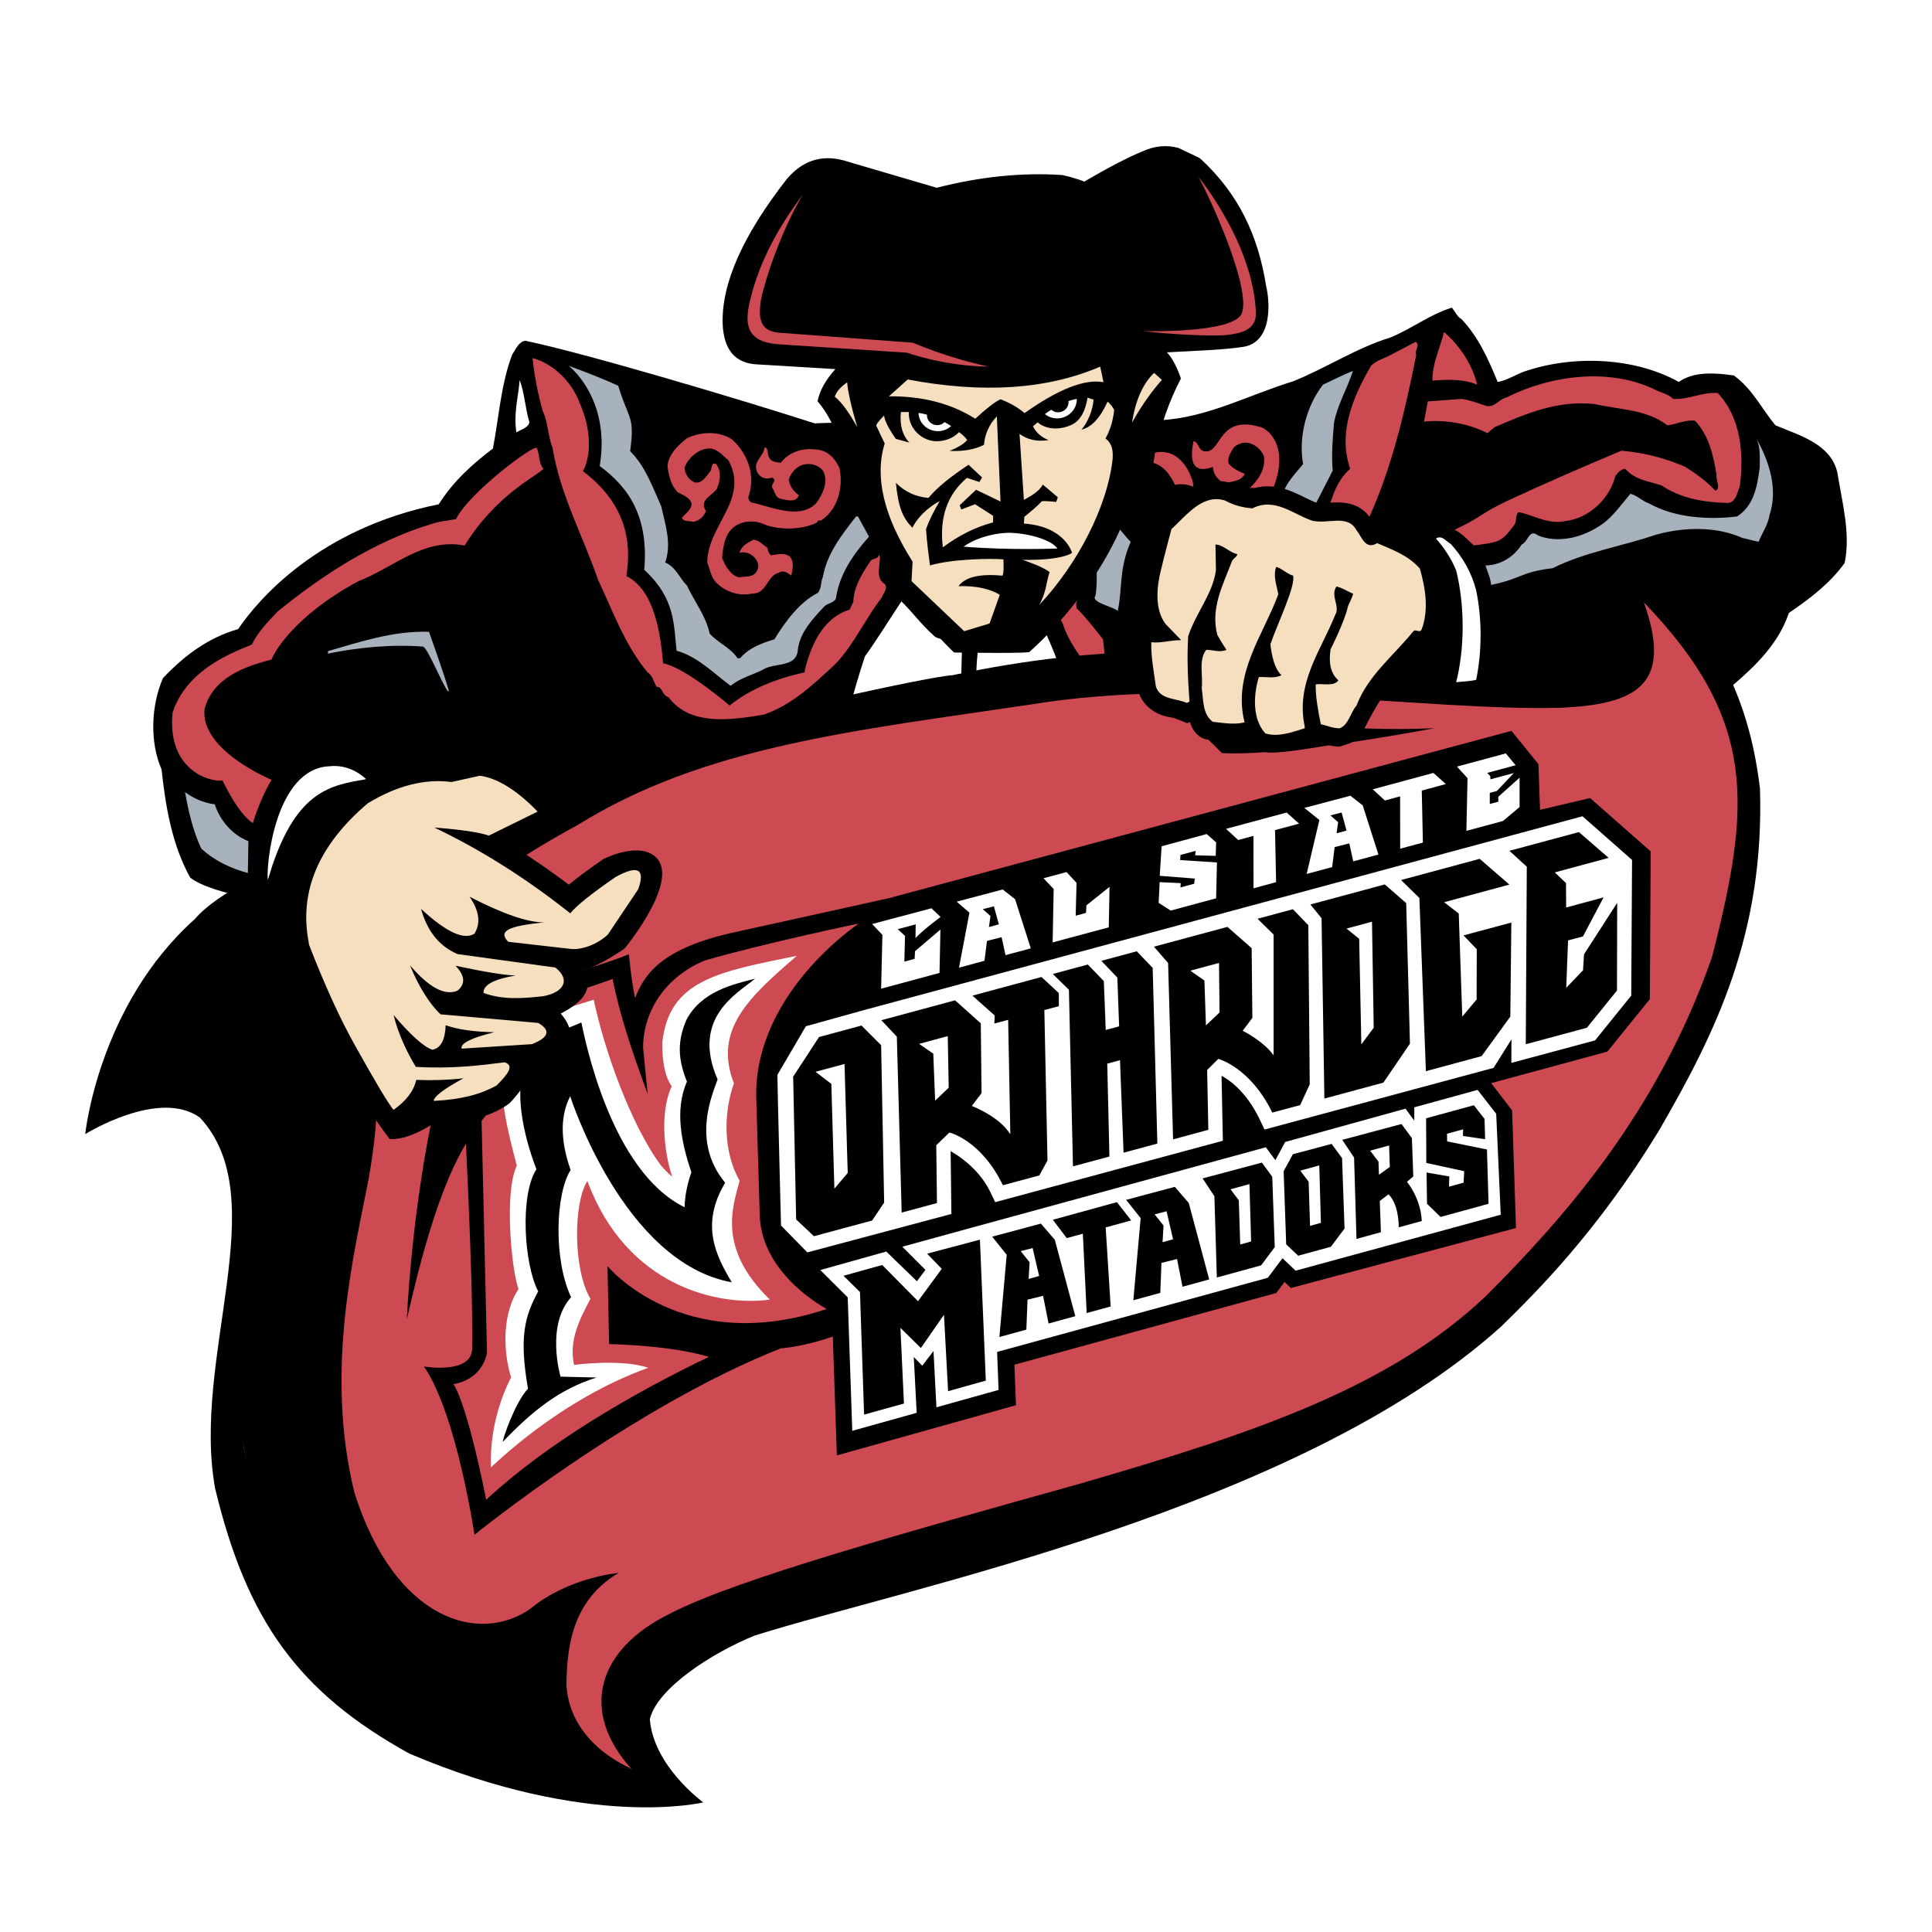 <?xml version="1.0" encoding="utf-8"?>
<!-- Generator: Adobe Illustrator 13.0.0, SVG Export Plug-In . SVG Version: 6.00 Build 14948)  -->
<!DOCTYPE svg PUBLIC "-//W3C//DTD SVG 1.0//EN" "http://www.w3.org/TR/2001/REC-SVG-20010904/DTD/svg10.dtd">
<svg version="1.0" id="Layer_1" xmlns="http://www.w3.org/2000/svg" xmlns:xlink="http://www.w3.org/1999/xlink" x="0px" y="0px"
	 width="192.756px" height="192.756px" viewBox="0 0 192.756 192.756" enable-background="new 0 0 192.756 192.756"
	 xml:space="preserve">
<g>
	<polygon fill-rule="evenodd" clip-rule="evenodd" fill="#FFFFFF" points="0,0 192.756,0 192.756,192.756 0,192.756 0,0 	"/>
	<path fill-rule="evenodd" clip-rule="evenodd" fill="#FFFFFF" d="M112.721,12.486c0.011-0.005,0.021-0.005,0.033-0.011
		c0.021-0.011,0.059-0.027,0.092-0.038L112.721,12.486L112.721,12.486z"/>
	<path fill-rule="evenodd" clip-rule="evenodd" d="M115.751,41.923c4.68-0.238,8.824-2.521,13.233-3.869
		c3.305-1.314,6.318-3.333,9.738-4.382c2.153-0.888,3.896-2.283,6.135-2.981c0.32,0.4,0.53,0.914,0.963,1.152
		c1.721,1.829,2.694,4.058,3.604,6.265c0.86-0.135,1.748-0.698,2.587-1.017c4.89-1.699,11.048-1.456,15.488,1.017
		c1.478-1.076,3.712-0.914,5.491-0.644c1.829,1.315,2.771,3.311,4.145,4.972c2.359,0.995,5.509,1.829,6.179,4.707
		c0.46,2.933,1.347,6.076,0.725,9.03c-1.477,2.045-3.495,3.582-5.562,4.977c-1.401,4.145-5.031,6.698-8.311,9.495
		c-3.019,2.5-145.437,19.791-145.329,18.898c-2.337-0.379-4.891-1.179-5.865-1.991c-1.796-3.251-2.445-6.99-2.851-10.783
		c-1.207-2.77-1.044-6.368,0.135-9.111c2.208-2.337,4.599-4.063,7.504-4.891c1.964-2.911,8.018-10.036,20.012-12.455
		c1.45-2.283,3.284-3.95,5.405-5.562c0.595-3.067,0.806-6.481,1.942-9.413c0.346-0.482,0.611-1.234,1.288-1.342
		c6.049,1.266,21.1,5.746,28.912,8.256C81.612,42.063,115.453,42.009,115.751,41.923L115.751,41.923z"/>
	<path fill-rule="evenodd" clip-rule="evenodd" fill="#CE4A53" d="M147.379,38.379c-1.374-0.59-2.986-0.514-4.464-0.406
		c-0.027-1.694,0.752-3.23,1.158-4.842C145.632,34.479,146.892,36.361,147.379,38.379L147.379,38.379z"/>
	<path fill-rule="evenodd" clip-rule="evenodd" fill="#CE4A53" d="M141.303,35.393c-1.239,6.211-2.688,12.346-5.49,17.88
		c-0.563,0.271-1.071-0.4-1.612-0.562c-0.487-0.649-1.104-1.348-1.667-1.883c0.433-1.478,0.941-2.986,2.175-4.058
		c-1.261-3.609,0.303-7.212,2.078-10.274c0.535-0.562,1.341-0.725,1.99-1.104l2.473-1.288
		C141.731,34.451,141.092,34.96,141.303,35.393L141.303,35.393z"/>
	<path fill-rule="evenodd" clip-rule="evenodd" fill="#CE4A53" d="M57.839,40.235c0.888,1.937,1.375,4.761,0.325,6.779
		c4.23,3.208,4.891,6.935,4.328,10.458c2.748,1.369,3.397,5.572,3.668,8.71c2.208,0.4,6.633,4.209,6.633,4.209
		c2.077-1.688,4.869-2.759,7.456-3.294c0.562-2.526,1.774-5.432,4.512-6.271l0.378-0.779c0.027-1.45,0.833-2.765,1.666-4.003
		c0.217-0.427,0.812-0.163,0.866-0.698l0.108,0.13c0.076,0.968-0.514,2.18,0.53,2.824c0.276,0.541-0.211,0.86-0.314,1.293
		c-1.698,2.175-2.748,4.653-4.658,6.666c-2.202,2.045-4.28,4.036-7.103,5.031c-3.171,0.536-7.391,1.207-9.544-1.748
		c-0.649-0.136-0.54-1.022-1.185-1.022c-0.297-0.482-0.406-1.158-0.887-1.423c-2.337-2.83-3.468-6.135-4.972-9.306
		c-1.509-4.382-3.771-8.467-4.523-13.152c-0.455-1.104-0.433-2.5-0.974-3.625c-0.476-1.699-0.828-3.468-1.017-5.296
		C55.253,36.307,57.115,38.163,57.839,40.235L57.839,40.235z"/>
	<path fill-rule="evenodd" clip-rule="evenodd" fill="#A7B2BC" d="M61.681,38.487c1.06,3.5,1.666,2.938,1.19,6.53
		c1.558,1.563,2.229,3.576,3.095,5.486c0.4,1.807,1.071,3.711,0.4,5.621c1.077,0.455,1.396,1.51,2.18,2.311
		c0.752,1.612,1.883,3.014,2.261,4.788c0.828,0.914,2.121,1.423,2.771,2.446h0.265c0.866-1.023,2.153-1.504,3.419-1.883
		c1.071-1.748,2.526-3.739,4.328-4.626c0.401-0.455,0.271-1.13,0.514-1.612c0.396-2.31,1.883-4.193,3.306-6.021H85.6l1.098,2.018
		c-1.558,1.742-2.981,3.787-3.3,6.184c-0.249,0.459-0.812,0.427-1.158,0.779c-1.157,1.233-2.451,2.607-2.64,4.328
		c-0.129,1.829-2.37,1.234-3.495,1.986c-1.158,0.568-2.175,0.795-3.219,1.596c-1.671-1.233-3.306-2.927-5.383-3.495
		c-0.292-2.527-0.086-5.194-3.224-8.067c0.443-5.194-1.439-8.153-4.448-10.36c0.952-5.589-1.828-8.981-3.095-9.999
		C56.736,36.496,59.527,37.497,61.681,38.487L61.681,38.487z"/>
	<path fill-rule="evenodd" clip-rule="evenodd" fill="#A7B2BC" d="M134.983,37.005c-0.535,1.699-1.536,3.338-1.888,5.167
		c-0.13,1.553-0.27,3.198-0.13,4.783l-1.721,3.359c-1.13,0.135-2.181-0.265-3.365-0.135c-0.026-1.585,1.158-2.683,2.132-3.874
		c-0.491-2.71,0.347-5.833,1.985-7.926C132.987,37.919,133.962,37.411,134.983,37.005L134.983,37.005z"/>
	<path fill-rule="evenodd" clip-rule="evenodd" fill="#CE4A53" d="M166.932,39.802c1.591,0.082,2.856-0.698,4.447-0.59
		c2.304,2.446,2.629,6.022,2.202,9.301c-0.271,0.595-0.331,1.536-1.158,1.666c-2.45-0.049-4.734-0.455-6.639-1.742
		c-1.271-0.433-2.667-0.541-3.635-1.667c-0.406,0.027-0.726,0.373-0.975,0.692c-0.584,2.289-2.58,4.226-4.972,4.518
		c-1.774,0.378-3.149-0.584-4.702-0.888c-0.329,0.331-0.162,0.839-0.378,1.218c-1.288,1.726-1.429,1.78-4.069,2.104
		c-0.648-0.541-1.157-1.212-1.937-1.558c2.716-1.266,2.56-1.601,5.227-2.868c3.754-1.742,7.58-3.408,11.426-5.021
		c2.262,0.189,4.388,0.752,6.373,1.612c1.051,0.67,2.078,1.396,2.987,2.364c0.595-0.163,0.054-0.996,0.136-1.537
		c-0.319-1.958-0.752-3.949-2.148-5.426c-0.975-0.135-1.808,0.346-2.77,0.455c-2.024-1.585-4.767-1.558-7.24-2.121
		c-3.737-0.406-6.881,0.968-10.003,2.31l-0.703,0.59c-1.883-0.963-4.226-1.369-6.324-1.152l0.378-2.018l3.42-0.244
		c0.834,0.136,1.612,0.433,2.391,0.698c0.888,0.189,1.294-0.698,2.019-0.828c4.307-2.207,10.273-3.04,14.852-0.784
		C165.725,39.185,166.423,39.293,166.932,39.802L166.932,39.802z"/>
	<path fill-rule="evenodd" clip-rule="evenodd" fill="#FFFFFF" d="M52.813,42.112c-0.06,0.541-0.865,0.757-1.293,1.027
		c-0.298-1.882,0.189-3.468,0.325-5.22C52.326,39.185,52.408,40.743,52.813,42.112L52.813,42.112z"/>
	<path fill-rule="evenodd" clip-rule="evenodd" fill="#CE4A53" d="M125.618,42.572c0.759,0.082,3.042,1.818,1.483,5.941
		c-0.379,1.617-1.51-0.076-2.392,0.189c0.157-0.265,1.536-1.32,1.418-3.035c-0.131-0.839-1.656-2.24-3.03-1.028
		c-0.329,0.487-0.648,1.028-0.52,1.618c0.46,0.514,1.028,0.779,1.618,1.022c-0.406,0.806-1.315,0.698-1.996,0.968
		c-0.396-0.189-1.147-0.698-1.181-1.666c-2.661,0.99-2.099-1.753-1.936-2.581c0.54,0.13,0.433,0.882,1.049,1.017
		C121.88,45.369,121.459,41.382,125.618,42.572L125.618,42.572z"/>
	<path fill-rule="evenodd" clip-rule="evenodd" fill="#CE4A53" d="M73.064,43.865c1.558,1.45,2.342,3.57,1.612,5.675
		c-0.054,0.266,0.081,0.422,0.27,0.59c1.548,0.254,4.842,1.867,6.509,0.049c0.649-0.915,1.24-2.147,0.649-3.224
		c-0.492-0.59-1.271-0.779-1.996-0.59c-0.671,0.19-1.234,0.855-1.423,1.504c0.135,0.644,0.433,1.131,1.022,1.531
		c-0.237,0.704-1.06,0.579-1.937,0.325c-0.46-0.184-0.46-0.698-0.698-1.022c-0.244-0.428,0.589-0.806-0.055-1.05
		c-0.622,0.244-1.266-0.027-1.509-0.638c-0.401-0.974,0.698-1.51,0.778-2.375c0.433,0.027,0.217,0.73,0.466,1.028
		c0.206,0.454,0.752,0.433,1.146,0.508c0.758-1.018,2.045-1.477,3.317-1.347c1.325,0.043,2.029,0.812,2.537,1.855
		c0.4,1.883-0.119,4.117-1.839,5.248c-0.163-0.027-0.378,0-0.378,0.189c-1.504,0.752-3.739,0.801-5.302,0.189
		c-0.78-0.379-1.796-0.379-2.581,0c-1.315,0.665-1.477,2.04-1.612,3.306c0.244,0.725,0.785,1.742,1.671,1.985
		c0.563-0.108,1.261,0.033,1.693-0.459c0.817-1.045-0.595-2.327-1.612-1.986c0.157-0.67,0.774-0.99,1.337-1.292
		c0.595-0.027,1,0.541,1.434,0.784c0.049,0.265,0.135,0.612,0.373,0.752c0.645-0.081,1.239-0.271,1.802,0.076
		c0.568,0.541,0.318,1.292,0.216,1.942c-0.352-0.244-0.807-0.595-1.239-0.276c-1.179,0.243-1.234,2.131-2.629,2.072
		c-1.293,0.297-2.613-0.13-3.555-1.017c-0.622-0.595-0.676-1.374-0.968-2.072c0.027-3.738,4.22-6.292,2.121-10.193
		c-0.644-0.535-1.179-1.266-2.067-1.18c-0.995,0.076-1.969,0.969-2.315,1.883c0.027,0.617,0.379,1.207,0.969,1.477
		c0.73,0.211,1.185-0.562,1.536-1.022c0.292-0.244,0.076-1.05,0.644-0.785c0.563,0.757,0.4,1.645,0.081,2.451
		c-0.459,0.698-1.829,1.131-1.104,2.208c-0.168,0.563-0.676,1.017-1.293,1.098c-0.374-0.13-0.919,0.032-1.104-0.4
		c0.298-0.379,0.996-0.806,0.969-1.428c-0.189-0.665-0.914-0.833-1.423-1.158c-0.649-0.725-0.86-1.612-0.974-2.581
		c0.086-1.207,1.147-2.159,1.942-2.771C69.915,43.054,71.771,42.978,73.064,43.865L73.064,43.865z"/>
	<path fill-rule="evenodd" clip-rule="evenodd" fill="#A7B2BC" d="M176.54,51.423c-0.163,0.963-0.725,1.742-1.083,2.629
		c-0.557-0.103-1.152-0.292-1.611-0.378c-2.607-1.18-5.887-1.098-8.656-0.319c-3.393,1.158-7.05,1.715-10.279,3.333
		c-3.306,0.406-2.943,0.995-6.146,1.672c-0.054-0.677-0.353-1.293-0.562-1.942c1.396-0.022,2.771-0.758,3.619-2.094
		c0.665-0.298,0.726-1.591,1.612-0.915c0,0,2.743,1.385,6.401-1.098c1.103-0.784,1.936-1.997,2.829-3.046
		c0.643,0.135,1.206,0.758,1.876,0.969c2.527,1.428,5.941,1.645,8.771,1.293c1.693-1.077,2.019-3.063,2.257-4.892
		c0-0.914,0.081-2.018-0.314-2.851C176.486,46.013,177.428,48.729,176.54,51.423L176.54,51.423z"/>
	<path fill-rule="evenodd" clip-rule="evenodd" fill="#CE4A53" d="M54.209,46.771c-0.433,0.611-4.625,2.445-7.855,7.661
		c-4.112-0.806-7.125,2.229-10.594,3.549c-6.508,3.517-8.478,7.228-8.661,7.823c-2.689,0.671-5.919,1.856-6.698,4.978
		c-0.379,4.134,6.698,7.017,6.698,7.017c-0.866,1.369-1.748,3.787-1.861,4.328c-1.531-0.974-3.03-4.252-3.03-4.252
		c-1.461,0.162-5.551-1.186-4.988-6.774c1.623-5.053,7.78-6.53,7.942-6.854c0.562-1.185,1.585-2.229,2.526-3.23
		c4.625-3.76,9.787-7.066,15.441-8.765c0.752-0.244,1.585-0.319,2.364-0.46c1.293-2.629,7.802-7.499,8.067-7.093
		C53.858,45.369,53.728,46.175,54.209,46.771L54.209,46.771z"/>
	<path fill-rule="evenodd" clip-rule="evenodd" fill="#CE4A53" d="M118.656,47.144c0.162,0.455,0.454,0.941,0.379,1.423
		c-0.515-0.266-1.293-0.32-1.808-0.19c-1.435-3.078-3.414-2.175-3.95-2.072C112.58,46.657,116.454,42.87,118.656,47.144
		L118.656,47.144z"/>
	<path fill-rule="evenodd" clip-rule="evenodd" fill="#A7B2BC" d="M112.808,54.058c-1.189,2.743-0.801,4.62-1.293,6.909
		c-0.319-0.406-2.354-0.758-2.3-1.374c0.292-0.347,0.19-3.279,0.19-3.279c-0.244-0.352-1.132-2.235-0.374-2.77l1.233-2.262
		C111.07,51.845,112.109,53.382,112.808,54.058L112.808,54.058z"/>
	<path fill-rule="evenodd" clip-rule="evenodd" fill="#FFFFFF" d="M147.276,58.895c0.59,2.824,0.59,6.103,0,8.932
		c-0.623,0.157-1.347,0.157-1.997,0.239c0.866-3.36,0.866-7.721,0-11.162c-0.477-1.158-1.206-2.278-2.013-3.17
		c0.597-0.4,1.022,0.297,1.478,0.536C145.93,55.562,146.844,57.18,147.276,58.895L147.276,58.895z"/>
	<path fill-rule="evenodd" clip-rule="evenodd" fill="#FFFFFF" d="M93.157,63.412c0.649,0.698,2.5,0.13,2.824,0.184
		c0.054,0.568-0.281,10.214-0.281,10.214c-5.259,1.656-7.58,1.19-11.983,2.235c0.509-3.658,1.45-7.153,2.581-10.561
		c1.287-1.802,2.423-3.657,3.636-5.486C91.08,61.124,91.946,62.335,93.157,63.412L93.157,63.412z"/>
	<path fill-rule="evenodd" clip-rule="evenodd" fill="#FFFFFF" d="M105.851,67.01c0.946,1.617-8.446,2.402-8.446,2.402
		c0.028-1.942-0.103-2.424,0.271-5.54c0.969-0.086,5.134-2.559,5.59-3.046C103.265,60.826,105.261,64.965,105.851,67.01
		L105.851,67.01z"/>
	<path fill-rule="evenodd" clip-rule="evenodd" fill="#CE4A53" d="M110.048,63.786c0,0-2.12-2.732-2.64-3.089l-0.049-0.509
		c0.428-0.725,0.352-3.846,0.185-4.382c-0.909,1.044-1.693,2.224-2.771,3.138c0,0.649,1.055,2.889,1.282,3.338
		c0.552,1.807,2.489,4.642,4.123,5.643C110.34,66.556,110.211,65.133,110.048,63.786L110.048,63.786z"/>
	<path fill-rule="evenodd" clip-rule="evenodd" d="M175.593,78.69c-1.877-15.933-10.755-20.867-14.965-23.464
		c0.817,8.002,2.095,12.768-8.423,13.985c-12.433,0.795-26.602-8.348-57.176-1.845c-3.89,0.151-66.946,14.169-75.581,24.319
		c-9.641,8.624-10.944,21.462-10.944,21.467c0.005-0.005,7.374-4.604,11.454-1.639c7.477,8.077-0.86,23.886,1.504,36.983
		c3.176,13.202,8.326,20.354,19.374,26.456c17.956,7.651,29.318,4.875,29.329,4.875c-0.005-0.006-4.978-3.603-5.329-8.311
		c0.725-3.057,6.152-6.589,10.458-8.336c15.23-4.799,54.211-12.579,74.467-30.822c3.673-3.593,9.586-9.489,15.684-19.438
		C171.287,102.874,176.032,93.033,175.593,78.69L175.593,78.69z"/>
	<path fill-rule="evenodd" clip-rule="evenodd" fill="#CE4A53" d="M102.831,70.289c17.562-2.921,39.592,0.671,52.695,0.33
		c7.71-0.308,11.448-2.24,8.483-10.518c11.361,11.778,10.663,20.256,6.812,35.334c-5.438,15.711-15.112,26.418-22.653,33.948
		c-9.555,9.015-22.82,13.543-40.351,18.623c-17.506,4.901-34.257,9.532-40.852,12.925c-7.487,3.619-9.148,9.857-3.938,15.581
		c-0.011,0-9.701-1.634-24.124-7.97c-8.976-4.469-11.805-11.35-14.576-24.075c-1.758-14.975,15.127-37.666,4.009-36.069
		c0-0.011,8.791-15.024,29.274-26.072C70.261,74.443,85.269,72.896,102.831,70.289L102.831,70.289z"/>
	<path fill-rule="evenodd" clip-rule="evenodd" d="M56.514,168.176c0.043-3.457,0.395-8.439,5.21-11.243
		c0,0-4.961,0.396-8.824,3.583c-5.004,3.511-13.45,1.293-17.534-11.573c-2.998-12.2-0.043-23.789,1.417-31.341
		c2.608-15.149-1.374-13.293-9.532-20.359c-8.267-3.749-12.844,9.035-12.844,9.046c0-0.005,5.172-5.372,9.138-1.764
		c2.613,3.44,4.928-2.397,2.83,6.449c-2.191,8.818-4.647,16.701-2.635,30.135c2.191,11.783,3.122,21.766,13.79,27.744
		c11.383,5.826,25.591,7.654,25.602,7.654C63.131,176.507,56.92,174.192,56.514,168.176L56.514,168.176z"/>
	<path fill-rule="evenodd" clip-rule="evenodd" fill="#A7B2BC" d="M44.795,68.952H44.66c-0.703-1.05-1.963-4.226-2.445-4.441
		c-3.203-0.244-6.481,0.086-9.495,0.698v-0.244c3.251-0.936,6.481-2.04,10.079-1.931C42.799,63.034,44.26,67.097,44.795,68.952
		L44.795,68.952z"/>
	<path fill-rule="evenodd" clip-rule="evenodd" fill="#FFFFFF" d="M36.534,77.744c-3.576,0.59-6.812,1.174-9.354,8.576l-0.46,1.477
		c-0.189-1.347,0.698-11.102,6.135-11.346C34.251,76.289,35.571,76.83,36.534,77.744L36.534,77.744z"/>
	<path fill-rule="evenodd" clip-rule="evenodd" fill="#A7B2BC" d="M21.424,80.238c0.508,1.613,1.769,3.068,3.359,3.685l-0.054,3.176
		c-1.639-0.433-3.333-1.212-4.653-2.445c-0.833-1.775-1.288-3.766-1.612-5.622C19.995,80.162,21.424,80.238,21.424,80.238
		L21.424,80.238z"/>
	<path fill-rule="evenodd" clip-rule="evenodd" d="M143.288,55.816c0,0-3.138-2.439-4.527-3.029c0,0-1.834-0.806-1.933-0.931
		c-1.151-1.921-3.208-1.769-4.327-1.688c-0.4,0.033-0.854,0.065-1.104,0.011c-0.367-0.13-0.779-0.33-1.206-0.541
		c-1.418-0.698-3.311-1.628-5.513-0.785c-0.596-0.092-1.889-0.649-1.889-0.649c-2.927-0.941-5.036,1.158-6.427,2.548
		c-0.255,0.249-1.315,1.228-1.315,1.228v0.936c-0.303,0.677-0.931,3.263-0.931,3.263s-1.228,3.922,0.044,5.989l-1.087-0.114
		l0.454,6.784c0.006,0.017,0.466,2.354,3.403,2.754c0.286,0.038,1.509,0.563,1.509,0.563l0.275-0.13
		c0.521,1.688,1.732,1.769,1.862,1.78c0.442,0.444,0.882,0.876,1.336,1.326c1.185,0.076,2.684,0.027,4.328-0.087
		c1.228,0.233,5.372-0.552,6.347-0.681c0.318,0.064,0.67,0.125,1.076,0.125c0,0,1.104-0.341,1.271-0.455
		c4.495-0.67,8.201-1.385,8.201-1.385c-2.261,0.114-4.646,0.108-7.001,0.027c0.109-0.19,2.311-4.924,5.747-7.894
		c0.821-0.108,1.379-0.676,1.633-1.255l0.017-0.043l0.017-0.049C144.929,59.906,143.288,55.816,143.288,55.816L143.288,55.816z"/>
	<path fill-rule="evenodd" clip-rule="evenodd" fill="#F5DFBF" d="M124.948,50.72c2.207-1.125,4.036,0.562,5.919,1.212
		c1.525,0.427,3.571-0.698,4.469,0.963c0.53,0.649,0.882,2.023,2.066,1.293c1.531,0.676,3.062,1.185,4.252,2.532
		c0.563,1.905,0.915,4.139,0.185,6.076c-0.185,0.427-0.563-0.081-0.833,0.189c-1.991,2.468-4.523,4.404-5.67,7.418
		c-0.628,0.725-0.757,1.883-1.672,2.261c-0.703,0-1.271-0.276-1.883-0.406c-0.271-1.293-0.536-2.743-0.514-3.977
		c0.703-0.114,1.828,0.238,2.261-0.406c-0.94-0.839-0.92-2.072-0.779-3.089c0,0,1.429-2.803,1.748-4.334
		c0.189-0.406,0.405-0.833,0.509-1.207c-0.567-0.249-1.077-0.595-1.672-0.73c-0.639,0.975,0.412,1.937-0.13,2.852
		c-1.396,3.521-3.955,6.747-3.035,11.107v0.189c-1.239,0.374-2.635,0.915-3.928,0.509c-1.856-2.078-0.649-5.616-0.649-5.616
		c0.806-0.06,1.537,0.179,2.262-0.189c-0.941-0.839-1.104-3.1-1.104-3.1c0.729-2.094,2.548-5.865,2.261-6.849
		c-0.432-0.033-1.374-0.888-1.693-0.839c-0.325,0.915,0.076,1.856,0.217,2.721c-1.51,4.08-4.577,7.953-3.365,12.768
		c-1.027,0.265-2.153,0.054-3.175-0.054c-1.045-0.785-0.915-2.18-1.1-3.36c0.157-1.266-0.351-2.797,0.455-3.82
		c0.67,0,1.374,0.298,2.013,0c-0.319-0.481-0.617-0.963-0.909-1.482c-0.703-2.656,0.562-4.993,1.428-7.282
		c0.104-0.352,0.536-0.481,0.563-0.784c-0.779-0.157-1.401-0.936-2.176-0.963l0.043,2.581c-0.317,2.37-2.039,4.301-2.769,6.59
		c-0.131,2.255-0.022,4.382,0.135,6.503l-0.266,0.135c-1.049-0.482-2.694-0.297-3.094-1.661c-0.185-1.407-0.487-2.856-0.455-4.393
		c0.996,0.113,2.013-0.239,2.987-0.206l-1.564-1.618c-1.104-1.478-0.887-3.679-0.454-5.405c0.405-1.699,1.044-4.058,1.044-4.058
		c1.455-1.32,3.095-3.576,5.355-2.851C123.038,50.395,123.952,50.639,124.948,50.72L124.948,50.72z"/>
	<path fill-rule="evenodd" clip-rule="evenodd" d="M75.531,36.355l7.812,0.471c-0.974,1.087-1.57,2.159-1.775,3.203
		c1.926,2.25,2.738,5.605,2.846,6.514c0,0,1.2,1.077,1.639,1.477c0,0,1.065,5.037,3.311,8.461c0,0,0.06,1.986,0.222,2.63
		c0,0,5.172,5.713,5.616,5.989c0,0,6.054,0.108,7.46-0.027c0,0,8.187-6.893,10.614-16.599c0,0,1.197-0.979,1.694-1.434
		c0,0,0.313-4.393,2.846-9.273c0,0-0.535-1.742-1.396-2.613l4.209-0.222c1.462-0.092,2.532-0.195,3.204-0.297
		c3.268-0.33,2.824-4.75,2.499-6.048c-0.801-5.107-2.771-9.241-6.52-12.714c-0.081-0.07-0.168-0.114-0.26-0.173l-1.996-0.947
		c-1.201-0.319-2.396-0.195-3.608,0.363c-1.456,0.606-3.387,1.607-5.772,3.002c0,0-0.844-0.368-2.203-0.655
		c-4.019-0.265-8.196,0.163-12.519,1.271l-8.765-2.575c-2.451-0.838-4.506-0.271-6.179,1.693
		c-4.398,5.627-6.535,10.447-6.411,14.462C72.209,34.906,73.351,36.253,75.531,36.355L75.531,36.355z"/>
	<path fill-rule="evenodd" clip-rule="evenodd" fill="#F5DFBF" d="M84.523,38.152c-0.671,0.455-1.083,0.931-1.239,1.428
		c0.72,0.557,1.466,1.666,2.256,3.052C84.912,40.549,84.577,38.969,84.523,38.152L84.523,38.152z"/>
	<path fill-rule="evenodd" clip-rule="evenodd" fill="#F5DFBF" d="M109.768,36.577c-5.275,2.278-11.682,2.705-19.207,1.283
		l-1.873,1.682c3.338-0.032,6.206,0.709,8.613,2.235c1.061-0.985,1.898-1.634,2.511-1.942c0.952,0.357,1.753,0.817,2.407,1.379
		c3.381-2.396,6.005-3.425,7.878-3.083L109.768,36.577L109.768,36.577z"/>
	<path fill-rule="evenodd" clip-rule="evenodd" fill="#FFFFFF" d="M94.895,42.507c-0.374,0.352-0.904,0.547-1.472,0.503
		c-1.001-0.076-1.764-0.876-1.78-1.818c0.271,0.038,0.552,0.097,0.839,0.179c-0.039,0.53,0.384,0.996,0.941,1.044
		c0.319,0.027,0.611-0.098,0.817-0.303C94.456,42.237,94.672,42.361,94.895,42.507L94.895,42.507z"/>
	<path fill-rule="evenodd" clip-rule="evenodd" fill="#FFFFFF" d="M104.249,41.312c0.4,0.325,0.94,0.487,1.503,0.411
		c0.996-0.146,1.71-0.99,1.678-1.931c-0.271,0.054-0.547,0.13-0.828,0.228c0.065,0.535-0.33,1.028-0.881,1.104
		c-0.325,0.048-0.617-0.054-0.834-0.243C104.682,41.014,104.465,41.154,104.249,41.312L104.249,41.312z"/>
	<path fill-rule="evenodd" clip-rule="evenodd" fill="#FFFFFF" d="M96.133,54.54c1.424-1.028,3.56-1.429,4.734-1.38
		c2.148,0.103,4.08,0.79,4.636,1.563C105.503,54.723,100.861,54.923,96.133,54.54L96.133,54.54z"/>
	<path fill-rule="evenodd" clip-rule="evenodd" fill="#CE4A53" d="M80.076,19.443c-2.825,3.744-4.621,7.45-5.367,11.113
		c-0.509,2.569,0.492,3.641,3.1,3.803l12.676,0.828c0,0,3.689,1.342,8.158,1.39c-4.177-0.887-7.563-2.385-7.563-2.385l-13.26-0.991
		c-1.759-0.13-2.267-1.055-1.888-3.349C76.321,27.926,77.934,23.042,80.076,19.443L80.076,19.443z"/>
	<path fill-rule="evenodd" clip-rule="evenodd" fill="#F5DFBF" d="M112.938,42.171c0.324-2.083,1.022-3.841,2.207-4.966l0.779,0.693
		C115.047,38.882,113.976,40.299,112.938,42.171L112.938,42.171z"/>
	<path fill-rule="evenodd" clip-rule="evenodd" fill="#CE4A53" d="M119.581,17.664c0,0,5.432,6.6,5.719,13.498
		c0.071,1.71-1.379,2.078-2.83,2.251c-1.438,0.173-5.951-0.065-8.385-0.379c0,0,9.11,0.26,9.825-1.807
		C124.743,28.835,121.269,20.828,119.581,17.664L119.581,17.664z"/>
	<path fill-rule="evenodd" clip-rule="evenodd" fill="#F5DFBF" d="M100.007,57.434c0.146-0.238,0.136-0.812,0.104-1.628
		c-1.169-0.098-5.026-0.065-7.326,0.605c-0.114-0.941-0.292-2.077-0.395-3.619c0.281-0.812,0.746-1.748,1.363-2.803
		c-0.617,0.335-1.969,1.185-2.727,2.667c-0.99-1.039-1.396-2.045-1.645-4.485c0.909,0.903,1.991,1.406,3.257,1.504
		c0.764-0.947,2.1-2.051,3.993-3.306l1.352,1.266l-0.27,0.455l-1.244-0.412c-1.958,1.656-2.765,3.966-2.402,6.925
		c1.623-1.207,3.294-2.029,5.01-2.483l0.011-0.655l-1.807-1.158l-1.375,0.525l-0.157-0.422l1.633-1.547l2.44,1.174l-0.367-8.494
		c-0.757,0.789-1.185,1.736-1.288,2.84c-0.941,0.47-2.087,0.671-3.43,0.6c0.876-0.352,1.461-0.714,1.753-1.082
		c-0.238-0.395-0.812-0.785-0.812-0.785c-0.541,0.606-1.52,0.969-2.423,0.898c-1.494-0.119-2.684-1.482-2.575-2.911l-0.801,0.011
		c-0.125,1.305,0.157,2.321,0.854,3.046l-1.363-0.379c-0.736-1.071-1.125-1.839-1.164-2.326c-0.265,0.287-0.676,0.676-0.79,0.996
		l0.85,1.796c-1.028,3.317-0.103,7.244,2.781,11.784l-0.103,1.948l5.253,4.993l2.532-0.768l1.021-2.867
		c-0.881-0.525-2.213-0.915-4.117-0.86C96.295,57.569,97.756,57.223,100.007,57.434L100.007,57.434z"/>
	<path fill-rule="evenodd" clip-rule="evenodd" fill="#F5DFBF" d="M110.297,43.741c0.46-0.817,0.752-1.758,0.866-2.84
		c-0.151-0.298-0.369-0.579-0.655-0.833c-0.752,1.645-1.617,2.575-2.613,2.797c0.64-0.73,1.146-1.98,1.208-2.992l-0.597-0.195
		c-0.188,1.065-0.562,2.332-1.79,2.792c-1.45,0.568-2.624,0.173-3.192-0.33l-0.466,0.39c0.314,0.632,0.833,1.093,1.559,1.379
		c-1.233,0.185-2.137-0.07-2.899-0.616l0.433,6.579c0.714-0.368,1.601-0.915,1.883-1.526l1.504,1.266l-0.162,0.471
		c0,0-0.909-0.125-1.428-0.076c-0.423,0.454-1.104,1.039-1.749,1.553l-0.048,0.676c4.122,0.287,4.805,2.921,4.805,2.921
		s-0.877,0.769-4.945,0.698c0,0,2.002,0.649,2.705,1.223c-0.313,0.898-0.313,2.018-1.039,3.284c3.993-4.252,6.731-9.885,7.293-14.24
		C111.119,44.969,110.962,44.266,110.297,43.741L110.297,43.741z"/>
	<path fill-rule="evenodd" clip-rule="evenodd" d="M158.643,79.622l-4.994,1.174l-0.156-4.556l-2.694-3.322L88.624,89.625
		c0.005-0.005-15.766,3.479-15.766,3.479c-7.044,1.623-8.624,4.247-9.5,6.477c-0.4-1.927-0.606-4.377-0.612-4.377
		c0,0-15.419,6.47-25.671,1.736c0,0,2.673,9.036,9.251,12.233c-0.032,2.759,0.888,17.145,0.779,25.434
		c-0.108,2.537-4.815,1.727-4.815,1.727c3.257,4.668,5.048,16.793,5.048,16.793s15.625-12.699,30.562-18.602
		c0,0,2.24-0.135,5.188-1.184l0.406,11.864l17.869-5.005l-0.156-4.041L127.339,129l0.065-0.086l0.757-1.012l0.628,0.601
		l22.463-5.983l-0.389-11.735l-2.088-2.722l11.594-3.143l4.236-5.238l0.086-14.737L158.643,79.622L158.643,79.622z"/>
	<path fill-rule="evenodd" clip-rule="evenodd" fill="#FFFFFF" d="M157.886,81.439l-71.643,19.326l-5.843,1.623l-2.84,4.854
		c-0.022,0.016,0.362,15.029,0.362,15.029l2.624,2.678l14.375-3.831l-0.076-6.265c0,0,2.662,1.391,3.933,4.02l0.514,1.066
		l22.712-6.125l-0.129-6.481h0.005c0.898,0.487,2.495,1.667,3.771,4.291l0.508,1.07l22.854-6.151l1.784-2.845l-0.01,2.348
		l8.353-2.246l3.608-4.468l0.082-13.537L157.886,81.439L157.886,81.439z"/>
	<polygon fill-rule="evenodd" clip-rule="evenodd" points="157.529,83.019 160.493,85.589 155.121,87.039 156.24,88.104 
		156.257,90.539 159.99,89.533 157.93,93.428 156.447,93.823 156.262,98.558 157.939,96.804 158.037,95.213 161.348,90.074 
		161.326,98.827 158.323,102.539 152.227,104.184 152.329,86.471 150.593,84.885 157.529,83.019 	"/>
	<polygon fill-rule="evenodd" clip-rule="evenodd" points="150.593,88.256 144.079,90.015 145.539,91.14 145.891,101.425 
		147.325,99.715 147.335,94.705 146.016,93.325 150.788,92.043 150.685,101.425 147.822,105.368 142.262,106.873 141.611,89.592 
		139.783,87.801 147.628,85.686 150.593,88.256 	"/>
	<polygon fill-rule="evenodd" clip-rule="evenodd" points="140.297,90.101 140.67,104.124 138.02,108.014 132.133,109.604 
		131.852,91.61 130.737,90.241 138.16,88.24 140.297,90.101 	"/>
	<polygon fill-rule="evenodd" clip-rule="evenodd" points="108.534,96.231 110.129,97.886 110.319,102.761 111.655,102.398 
		111.478,97.534 109.881,95.862 113.413,94.91 115.004,96.566 115.47,114.095 112.099,115.004 111.742,105.774 110.471,106.12 
		110.687,115.388 107.051,116.367 106.646,98.752 105.038,97.172 108.534,96.231 	"/>
	<path fill-rule="evenodd" clip-rule="evenodd" d="M105.64,99.077v1.309l-1.445,0.384l0.313,15.014l-0.812,1.488l-3.636,0.979
		c-2.186-4.522-5.334-5.258-5.334-5.258l-1.315,1.265l0.07,5.773l-3.522,0.947l-0.481-17.552l-1.547-1.639l7.353-1.985l2.569,2.294
		l0.076,6.963l-0.969,1.281c0,0,2.727,1.029,3.842,2.83l-0.218-11.421l-1.379,0.368l0.038-0.801l-2.224-1.98l6.887-1.861
		L105.64,99.077L105.64,99.077z"/>
	<polygon fill-rule="evenodd" clip-rule="evenodd" points="87.91,104.281 88.212,119.982 87.011,121.771 81.206,123.336 
		79.432,121.665 79.134,107.419 81.715,103.464 85.951,102.317 87.91,104.281 	"/>
	<path fill-rule="evenodd" clip-rule="evenodd" d="M130.531,92.308l0.141,15.879l-0.952,2.066l-2.786,0.752
		c-2.19-4.528-5.384-5.361-5.384-5.361l-1.113,1.109l0.118,5.967l-3.517,0.953l-0.497-17.595l-1.413-1.628l7.332-1.975l2.418,2.121
		l0.07,6.958l-0.963,1.282c0,0,2.099,1.055,3.083,2.456V93.239l-1.602-1.574l3.527-0.952L130.531,92.308L130.531,92.308z"/>
	<polygon fill-rule="evenodd" clip-rule="evenodd" fill="#FFFFFF" points="128.368,81.066 129.611,82.175 127.21,82.819 
		127.317,88.012 125.062,88.624 125.057,83.397 123.53,83.809 122.324,82.694 128.368,81.066 	"/>
	<path fill-rule="evenodd" clip-rule="evenodd" fill="#FFFFFF" d="M92.93,90.62l0.909,0.866c0,0-1.78,1.32-2.5,2.105l0.022-1.369
		l-1.792,0.481l0.725,0.671l-0.065,2.569l1.023-0.281l0.043-0.763l2.532-2.159l-0.091,4.328l-5.827,1.574l0.129-5.367l-1.022-1.087
		L92.93,90.62L92.93,90.62z"/>
	<polygon fill-rule="evenodd" clip-rule="evenodd" fill="#FFFFFF" points="100.04,88.743 101.273,89.711 102.842,94.619 
		100.32,95.294 99.932,93.504 98.471,93.872 98.222,95.857 95.678,96.544 96.723,91.059 95.451,89.96 100.04,88.743 	"/>
	<polygon fill-rule="evenodd" clip-rule="evenodd" fill="#FFFFFF" points="106.407,87.006 107.408,88.083 107.321,91.361 
		108.35,91.08 108.394,90.323 110.698,88.483 110.622,92.519 105.022,94.023 105.125,88.7 104.113,87.623 106.407,87.006 	"/>
	<polygon fill-rule="evenodd" clip-rule="evenodd" fill="#FFFFFF" points="134.73,79.389 135.958,80.352 137.526,85.259 
		135.011,85.935 134.621,84.144 133.155,84.512 132.911,86.508 130.364,87.196 131.635,81.812 130.137,80.605 134.73,79.389 	"/>
	<polygon fill-rule="evenodd" clip-rule="evenodd" fill="#FFFFFF" points="121.291,85.389 121.334,84.047 120.393,83.213 
		115.896,84.431 115.707,87.379 119.202,87.655 119.144,88.169 117.774,88.542 117.795,88.11 115.697,88.012 115.6,90.079 
		116.8,90.848 121.334,89.625 121.415,86.048 117.747,85.811 117.774,85.297 119.289,84.891 119.245,85.334 121.291,85.389 	"/>
	<polygon fill-rule="evenodd" clip-rule="evenodd" fill="#FFFFFF" points="143.008,77.116 144.252,78.225 141.85,78.875 
		141.963,84.063 139.696,84.674 139.69,79.453 138.171,79.865 136.959,78.75 143.008,77.116 	"/>
	<polygon fill-rule="evenodd" clip-rule="evenodd" fill="#FFFFFF" points="149.953,81.91 151.609,80.52 151.609,77.592 
		149.479,79.502 149.494,79.984 148.635,80.216 148.635,79.107 149.348,78.913 151.036,77.127 148.699,77.754 148.683,77.43 
		148.38,77.111 151.215,76.348 150.235,75.168 145.361,76.483 146.415,77.636 146.303,82.895 149.953,81.91 	"/>
	<polygon fill-rule="evenodd" clip-rule="evenodd" fill="#FFFFFF" points="136.884,91.957 137.056,102.539 135.822,104.194 
		135.605,93.667 134.341,92.644 136.884,91.957 	"/>
	<polygon fill-rule="evenodd" clip-rule="evenodd" fill="#FFFFFF" points="94.559,103.372 94.651,108.522 93.298,109.81 
		93.114,105.125 91.697,104.146 94.559,103.372 	"/>
	<polygon fill-rule="evenodd" clip-rule="evenodd" fill="#FFFFFF" points="84.258,106.153 84.577,117.027 83.246,118.592 
		82.943,108.139 81.363,106.932 84.258,106.153 	"/>
	<polygon fill-rule="evenodd" clip-rule="evenodd" fill="#FFFFFF" points="121.62,96.073 121.675,101.014 120.316,102.307 
		120.165,97.832 118.759,96.842 121.62,96.073 	"/>
	<polygon fill-rule="evenodd" clip-rule="evenodd" points="99.163,90.425 99.655,92.222 98.665,92.492 98.821,91.389 98.049,90.707 
		99.163,90.425 	"/>
	<polygon fill-rule="evenodd" clip-rule="evenodd" points="133.854,81.066 134.341,82.867 133.351,83.132 133.507,82.029 
		132.733,81.353 133.854,81.066 	"/>
	<path fill-rule="evenodd" clip-rule="evenodd" fill="#CE4A53" d="M61.113,97.675c0.741,3.604,1.834,6.947,3.506,11.476l-0.46-4.632
		c0.022-3.749,2.348-7.13,6.168-8.694c6.092-1.758,15.337-3.684,15.337-3.684c-5.404,3.912-10.273,10.133-10.22,17.117l0.357,12.087
		c0.249,5.913,6.676,9.252,6.676,9.252c-14.407,4.82-21.868-4.28-21.868-4.28l0.162,7.78c3.181,0.092,7.061,0.422,9.955,1.276
		c-7.688,3.69-16.247,8.689-22.22,14.262c0,0-1.769-9.181-3.262-11.54c1.45-0.232,2.943-1.174,3.343-3.111
		c0,0-0.622-27.056-0.638-27.358c-5.27-1.553-7.423-7.894-7.423-7.894C47.544,102.284,55.459,99.693,61.113,97.675L61.113,97.675z"
		/>
	<path fill-rule="evenodd" clip-rule="evenodd" fill="#FFFFFF" d="M59.235,99.742c1.136,5.34,3.76,12.481,6.622,16.425
		c0.596,0.747,1.201,1.229,1.201,1.229c-0.876-2.705-1.19-6.546-0.043-9.013c-0.817-1.191-0.941-2.911-0.941-4.372
		c0.682-6.249,5.594-7.05,13.428-8.651c-4.723,4.079-8.37,7.353-6.276,12.73c-1.071,2.976-1.06,6.865,0.563,9.717
		c-0.704,2.673-2.219,6.758,3.019,11.854c-5.183,0.709-14.326-1.325-18.205-11.831c-1.391,2.153-1.455,8.774,0.308,11.755
		c-1.001,1.895-2.186,4.064-1.639,6.591c0,0,4.761-0.639,7.391,0.292c-8.976,3.219-15.56,9.868-15.685,9.933
		c-0.113-3.349,0.757-6.546,2.019-8.991c-0.482-1.396-1.283-5.665,0.73-8.809c-0.698-1.894-1.445-9.689-0.163-12.302
		c-0.714-2.733-1.942-7.256-1.25-9.679c-2.494-0.282-6.07-2.425-7.244-4.897C49.151,103.237,53.901,101.37,59.235,99.742
		L59.235,99.742z"/>
	<path fill-rule="evenodd" clip-rule="evenodd" d="M75.325,97.647c-2.164,0.558-5.312,1.234-6.833,4.085
		c-0.925,2.143-0.872,3.896,0.043,6.179c-1.239,2.857-0.557,6.054,0.444,9.057c0,0-0.677,1.797-0.671,3.479
		c-7.385-3.598-9.965-16.848-10.306-18.433c-3.106,1.357-6.709,2.336-10.323,1.807c2.078,1.574,5.151,1.298,5.151,1.298
		c-2.154,3.782,0.054,9.853,0.687,11.54c-1.666,2.586-1.239,9.474,0.179,12.179c-1.309,2.43-1.937,4.463-1.017,9.712
		c-1.331,1.4-2.613,5.264-2.5,5.285c3.041-3.165,5.665-5.237,9.338-6.4l-3.592-0.086c0,0-1.504-5.102,1.055-7.926
		c-1.77-3.718-1.564-10.318-0.049-12.688c-1.158-3.3-0.925-5.627-0.043-7.363c0,0,5.291,16.615,16.122,18.562
		c-1.655-2.765-3.122-5.811-0.66-9.934c-3.462-4.155-1.19-9.002-0.757-10.306C68.898,101.489,73.67,99.06,75.325,97.647
		L75.325,97.647z"/>
	<polygon fill-rule="evenodd" clip-rule="evenodd" fill="#FFFFFF" points="149.277,111.125 147.422,108.739 141.104,110.476 
		141.104,111.807 140.227,110.611 128.226,113.933 127.242,115.751 126.296,114.463 96.874,122.503 90.025,124.385 92.331,126.695 
		91.481,127.832 88.424,124.866 81.84,126.712 84.577,129.438 85.031,142.753 91.458,140.957 91.167,135.385 92.011,136.256 
		93.136,134.795 93.428,140.405 99.628,138.674 99.482,134.881 126.49,127.485 127.956,125.532 129.26,126.776 149.727,121.193 
		149.277,111.125 	"/>
	<polygon fill-rule="evenodd" clip-rule="evenodd" points="86.21,141.135 90.187,140.031 89.835,132.484 91.875,134.492 
		94.18,131.176 94.592,138.799 98.356,137.743 97.767,123.682 92.497,125.078 93.958,126.588 91.588,129.822 88.018,126.209 
		84.155,127.285 85.8,128.903 86.21,141.135 	"/>
	<polygon fill-rule="evenodd" clip-rule="evenodd" points="111.434,119.938 112.856,121.762 110.313,122.459 110.811,130.348 
		108.419,131.002 108.035,123.087 106.429,123.525 105.043,121.696 111.434,119.938 	"/>
	<polygon fill-rule="evenodd" clip-rule="evenodd" points="148.169,113.662 148.114,111.639 147.043,110.27 142.282,111.573 
		142.304,116.026 146.081,116.85 146.026,117.996 144.566,118.396 144.598,117.374 142.326,116.984 142.374,120.101 
		143.723,121.415 148.515,120.101 148.353,114.686 144.382,113.879 144.37,113.116 145.972,112.672 145.961,113.338 
		148.169,113.662 	"/>
	<polygon fill-rule="evenodd" clip-rule="evenodd" points="103.849,122.08 105.239,123.692 107.283,131.316 104.616,132.047 
		104.069,129.287 102.517,129.666 102.398,132.657 99.71,133.394 100.439,125.197 98.99,123.379 103.849,122.08 	"/>
	<polygon fill-rule="evenodd" clip-rule="evenodd" fill="#FFFFFF" points="103.026,124.521 103.675,127.307 102.625,127.6 
		102.724,125.938 101.835,124.823 103.026,124.521 	"/>
	<polygon fill-rule="evenodd" clip-rule="evenodd" points="117.211,118.412 118.603,120.02 120.642,127.648 117.979,128.378 
		117.434,125.613 115.88,125.997 115.762,128.989 113.073,129.726 113.803,121.529 112.353,119.711 117.211,118.412 	"/>
	<polygon fill-rule="evenodd" clip-rule="evenodd" fill="#FFFFFF" points="116.39,120.848 117.038,123.645 115.988,123.931 
		116.087,122.275 115.199,121.156 116.39,120.848 	"/>
	<path fill-rule="evenodd" clip-rule="evenodd" d="M125.819,126.246l1.363-1.817l-0.249-7.022l-1.033-1.417l-5.919,1.579
		l1.179,1.774l0.244,8.115L125.819,126.246L125.819,126.246L125.819,126.246L125.819,126.246z M122.769,118.656l1.888-0.52
		l0.168,5.724l-1.088,0.304l-0.141-4.409L122.769,118.656L122.769,118.656z"/>
	<path fill-rule="evenodd" clip-rule="evenodd" d="M132.857,114.128l-3.868,1.027l-0.92,1.699l0.255,7.293l1.196,1.136l3.262-0.893
		l1.363-1.817l-0.248-7.028L132.857,114.128L132.857,114.128L132.857,114.128L132.857,114.128z M131.787,122.005l-1.083,0.298
		l-0.141-4.404l-0.833-1.104l1.894-0.52L131.787,122.005L131.787,122.005z"/>
	<path fill-rule="evenodd" clip-rule="evenodd" d="M140.865,113.555l-1.034-1.412l-5.913,1.579l1.18,1.77l0.238,8.115l2.439-0.671
		l-0.113-3.116l0.865-0.66c0,0,0.995,0.769,1.028,3.289l2.294-0.627c-0.092-2.283-1.478-3.912-1.478-3.912l0.634-0.535
		L140.865,113.555L140.865,113.555L140.865,113.555L140.865,113.555z M137.576,117.206l-0.044-1.304l-0.833-1.099l1.894-0.52
		l0.069,2.143L137.576,117.206L137.576,117.206z"/>
	<path fill-rule="evenodd" clip-rule="evenodd" d="M65.132,85.28c-1.807-1.185-4.95,0.438-4.95,0.438
		c-1.607,1.109-2.683,1.932-3.43,2.548c-1.78-1.342-3.587-2.597-5.416-3.749l5.675-3.203l-1.823-1.861
		c-3.408-4.133-7.401-4.258-7.401-4.258l-2.9,0.639c-5.572-0.406-9.592,2.657-9.592,2.657c-9.549,7.374-6.562,16.322-6.562,16.322
		s3.273,7.834,4.782,10.512c2.781,4.999,5.356,8.314,5.356,8.314c1.537,0.104,3.317-0.886,4.096-1.379
		c-2.018,10.117-2.37,19.369-2.375,19.369c3.04-13.504,5.534-17.448,7.877-20.331c1.558-0.553,2.37-1.229,2.37-1.229
		s2.245-2.263,2.153-3.723l0.216-0.011c0,0,5.941-1.516,2.738-5.21c3.754-1.927,2.553-3.565,2.272-4.372
		c1.363-0.227,4.085-2.104,4.085-2.104S68.33,87.374,65.132,85.28L65.132,85.28z"/>
	<path fill-rule="evenodd" clip-rule="evenodd" fill="#F5DFBF" d="M30.832,94.256c1.58,4.068,3.1,7.401,4.566,10.009
		c2.034,3.652,3.322,5.806,3.863,6.466c1.266-0.888,2.023-1.889,2.267-2.987c1.612,0.06,3.181,0.012,4.712-0.162
		c-1.953,1.061-2.943,1.812-2.965,2.257c2.824-0.146,4.62-0.65,6.254-1.525c1.218-1.218,1.786-2.002,0.822-2.327
		c-2.532,0.319-5.307,0.665-8.862,0.454c-0.849-1.38-1.763-3.289-2.223-5.172c1.715,2.012,3.002,3.17,3.868,3.462
		c0.833-0.141,1.277-0.957,1.331-2.445c1.163,0.423,2.781,0.655,4.853,0.703c-2.305,0.559-3.392,1.104-3.262,1.635l7.017-0.449
		c1.693-0.666,1.899-1.369,0.633-2.116l-9.749-0.859c-1.158-1.087-2.294-2.986-3.041-4.88c1.894,2.218,3.473,3.051,4.729,2.521
		c0.812-0.67,0.752-1.498-0.195-2.488c3.024,0.644,5.026,0.963,6.005,0.969c-2.196,0.373-3.268,0.957-3.208,1.747
		c1.899,0.692,3.825,0.558,5.918,0.33c2.169-0.395,2.754-1.683,1.245-2.867l-9.76-1.342c-2.023-0.871-3.089-2.527-3.641-4.512
		c2.5,2.321,4.274,3.144,5.324,2.478c0.654-1.049,0.487-2.272-0.481-3.689c3.316,1.715,5.789,2.564,7.422,2.559
		c-3.489,0.363-4.631,0.833-3.571,1.937l6.162,0.703c1.201,0.157,2.759-0.476,3.782-1.423l3.035-4.534
		c0.714-2.034-0.043-2.434-2.278-1.201c-2.385,1.645-3.89,2.846-4.507,3.614c-4.371-3.468-8.894-6.33-13.568-8.559
		c2.716,0.211,4.534,0.487,5.443,0.806l4.869-2.397c-2.088-2.148-4.014-3.338-5.768-3.576L45.05,78.02
		c-2.662-0.347-5.454,0.362-8.354,2.121c-4.896,4.161-6.86,8.765-5.908,13.812L30.832,94.256L30.832,94.256z"/>
</g>
</svg>
